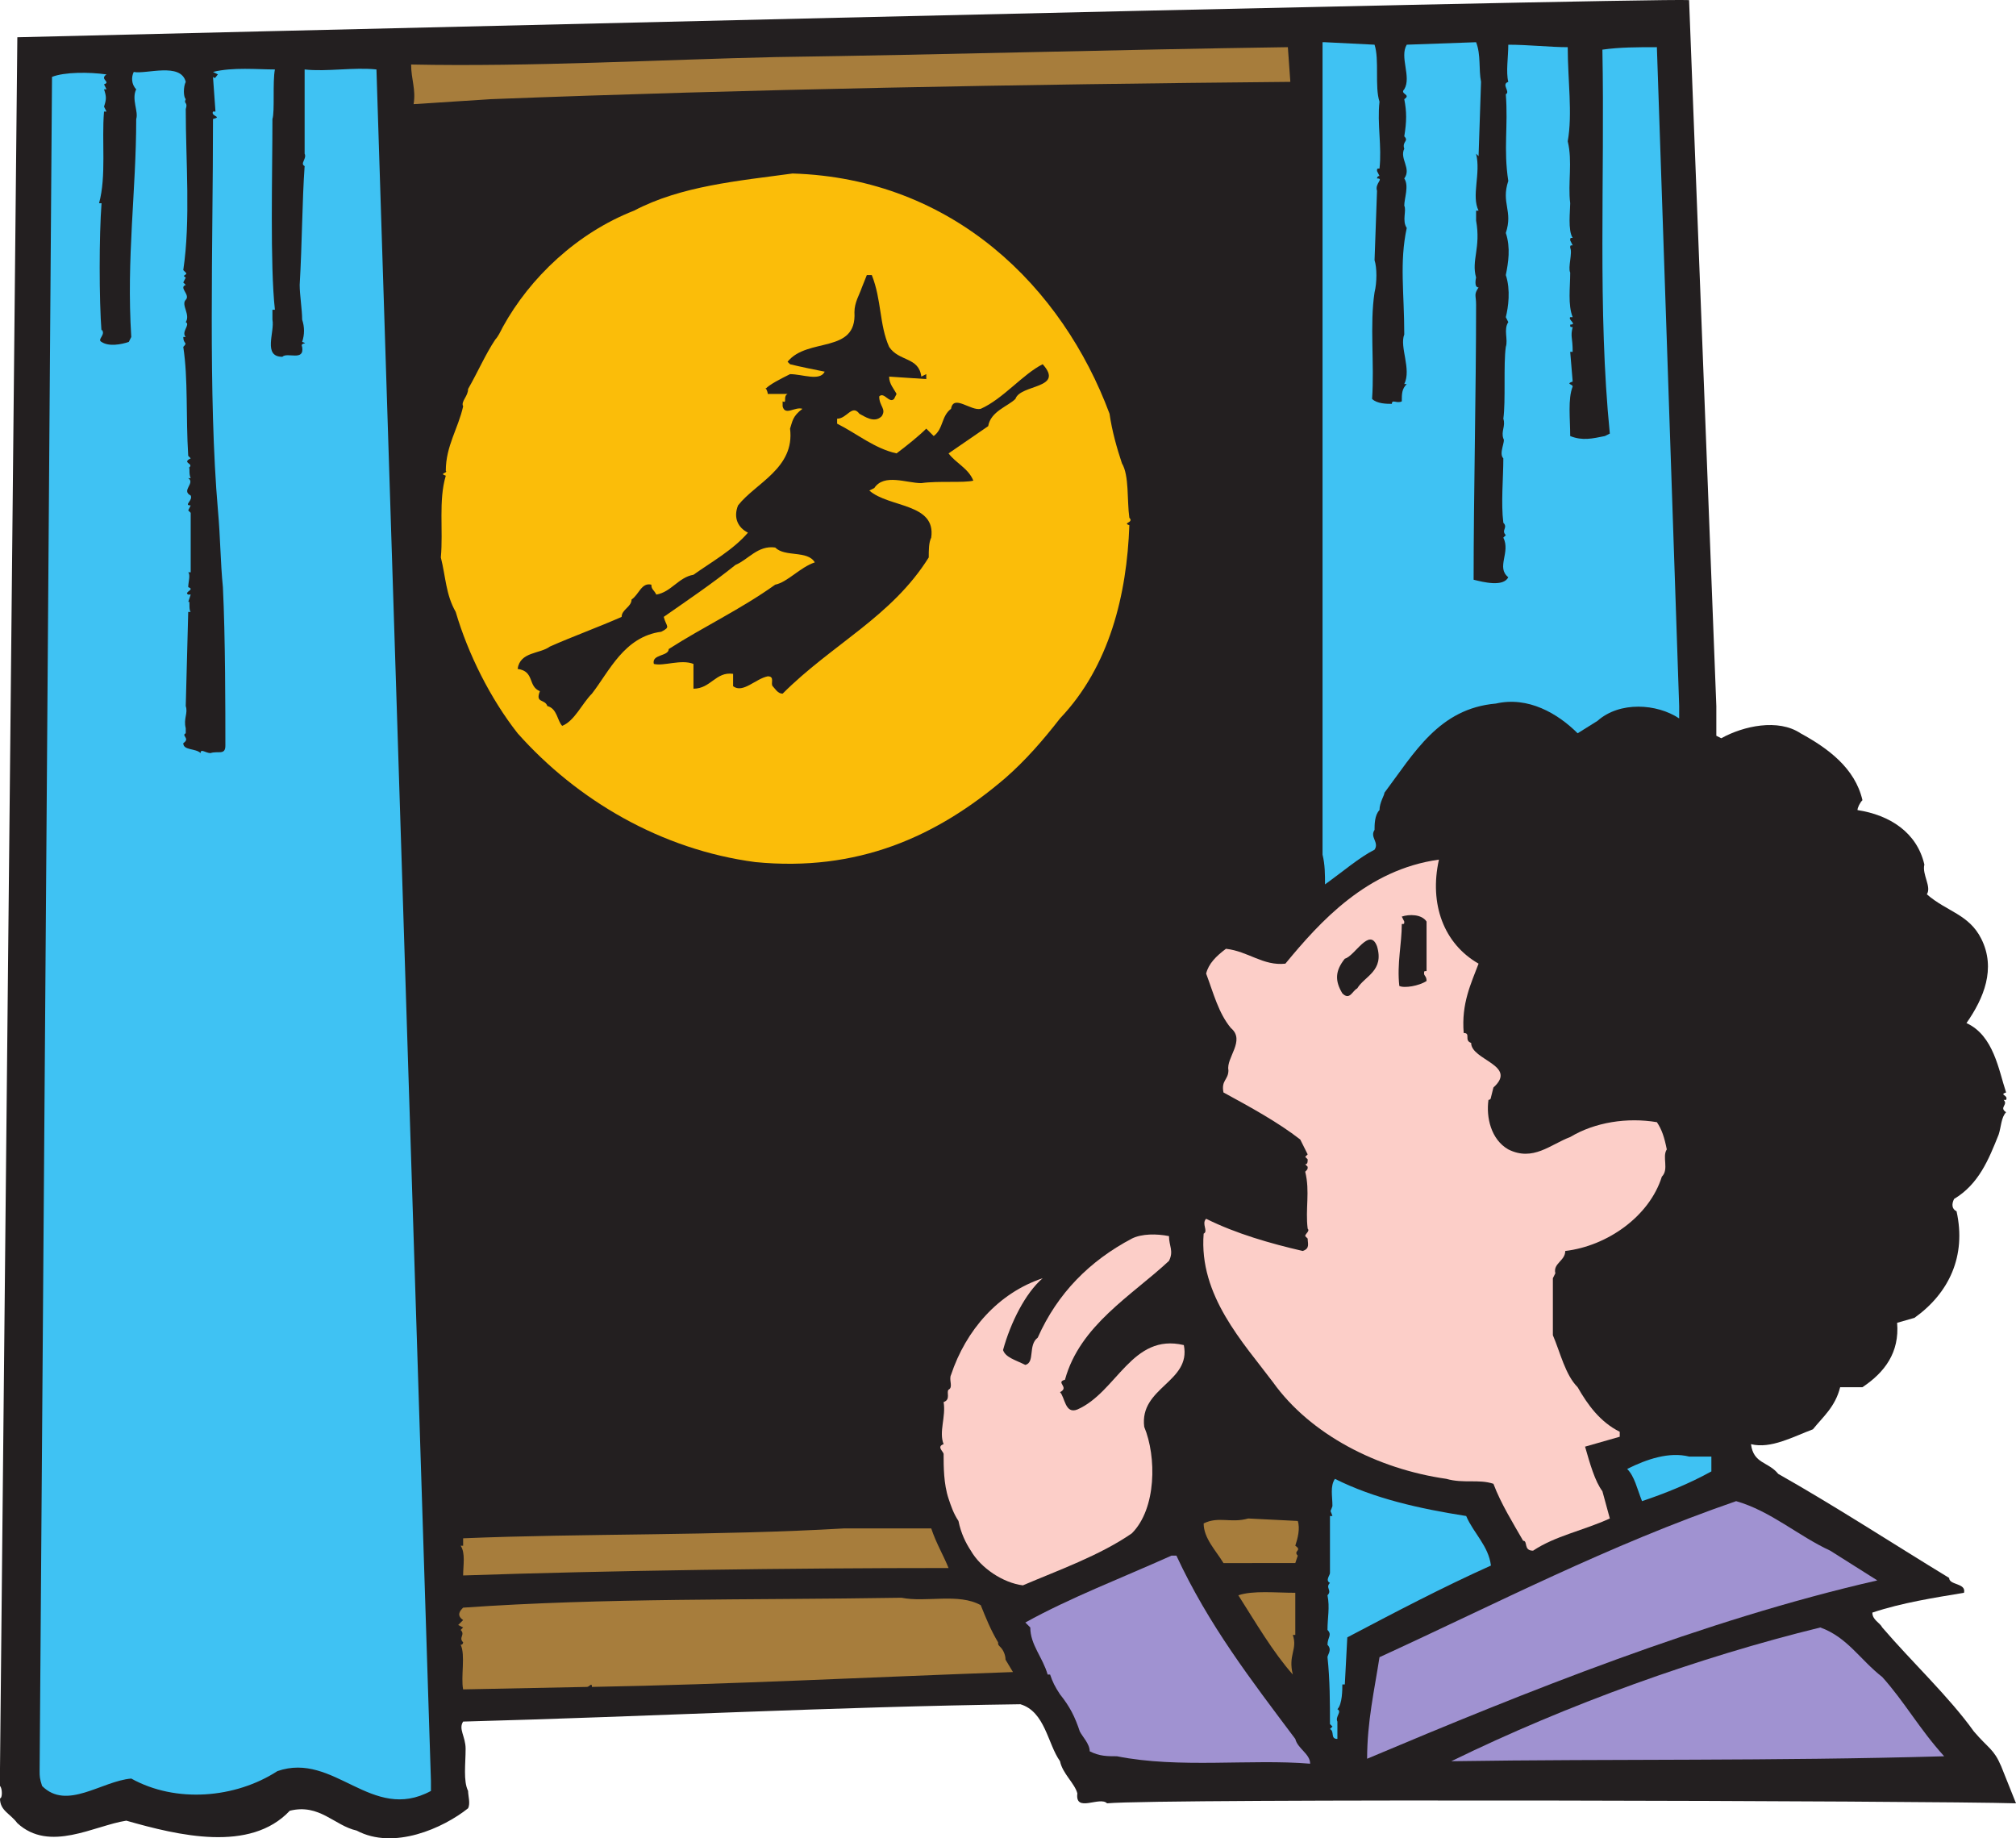 <svg xmlns="http://www.w3.org/2000/svg" width="610.5" height="556.622"><path fill="#231f20" fill-rule="evenodd" d="M519.75 213.784v9l1.5.75c6.75-3.75 17.25-6 24-1.5 8.25 4.5 16.5 10.5 18.75 20.25-.75.75-1.5 2.25-1.5 3 9.75 1.5 18 6.75 20.25 16.5-.75 3 2.25 6.75.75 9 6 5.25 12.75 6 16.5 13.5 4.5 9 .75 18-4.5 25.5 8.25 3.75 9.75 14.25 12 21-2.25.75.75.75 0 2.25h-.75c1.5 1.5-1.5 2.25.75 3.75-1.5 1.5-1.5 4.5-2.25 6.75-3 7.5-6 15-13.5 19.5-.75 1.5-.75 3 .75 3.75 3 13.5-2.25 24.75-12.75 32.25l-5.25 1.5c.75 9-3.75 15-10.5 19.5h-6.75c-1.5 6-5.25 9-8.25 12.75-6 2.25-12.75 6-18.75 4.5.75 6 5.25 5.25 8.25 9 17.25 9.75 34.5 21 51.75 31.5 0 2.25 5.25 1.5 4.5 4.5-9 1.5-18.75 3-27.75 6 0 2.25 2.25 3 3 4.5 9 10.5 20.25 21 27.75 31.5 4.5 5.25 6 5.25 8.25 10.5l4.5 11.25c-24-.75-259.5-1.5-275.25 0-2.25-2.25-9.75 3-9-3-.75-3-4.5-6-5.25-9.75-3.75-5.25-4.5-15-12-17.25-56.25.75-112.5 3.75-168.75 5.25-1.5 2.25.75 4.5.75 8.25 0 4.5-.75 9.75.75 12.75 0 1.5.75 3.75 0 5.25-7.5 6-22.5 12.75-33.75 6.75-6.75-1.5-11.25-8.25-20.25-6-12 12.75-33.75 7.5-49.5 3-9.75 1.5-23.25 9.75-33 .75-2.25-3-5.25-3.75-5.25-7.5.75 0 .75-3 0-3.75v-5.25l5.25-524.25s493.5-12 506.25-11.25l8.25 213.75"/><path fill="#3fc2f3" fill-rule="evenodd" d="M508.5 213.784v3.75c-6.75-4.5-18-5.25-24.75.75l-6 3.75c-6-6-15-11.25-24.75-9-17.25 1.5-24.75 15-33.75 27 0 .75-1.5 3-1.5 5.25-1.5 1.5-1.5 4.5-1.5 6-1.5 2.25 1.5 3.75 0 6-4.5 2.25-9.75 6.75-15 10.5 0-3 0-6-.75-9v-246h.75l15 .75c1.5 4.5 0 12.75 1.5 17.25-.75 6.75.75 13.5 0 20.25-.75 0-.75 0-.75.75l.75 1.5c-.75 0-.75.75-.75.75 2.25 0-.75 1.5 0 3.75l-.75 21c.75 2.25.75 6.75 0 9.75-1.5 9.75 0 21.75-.75 32.25 1.5 1.5 4.5 1.5 6 1.5 0-1.5 1.5 0 3-.75 0-2.25 0-3.75 1.5-5.25h-.75c2.25-4.5-1.5-11.25 0-15 0-12.75-1.5-21.75.75-32.25-1.5-2.25 0-5.25-.75-6.75 0-2.25 1.5-6 0-8.25 2.25-3-1.5-6 0-9-.75-2.25 1.5-2.25 0-3.75.75-4.5.75-7.5 0-11.25 2.25-1.5-1.5-1.5 0-3 2.25-3.75-1.5-9.75.75-13.5l21-.75c1.5 3.75.75 8.25 1.5 12l-.75 22.5-.75-.75c1.5 6-1.5 12.75.75 17.25H447v3c1.5 8.25-1.5 12 0 17.25 0 0-.75 3 .75 3-1.5 2.25-.75 2.25-.75 5.25 0 26.25-.75 57.75-.75 83.25 3 .75 9 2.25 10.5-.75-3.75-3 .75-7.5-1.5-12l.75-.75c-1.5-1.5.75-2.25-.75-3.75-.75-6 0-13.5 0-19.5-1.5-1.5.75-5.25 0-6-.75-2.25.75-3.75 0-6 .75-5.25 0-16.5.75-21.75.75-2.25-.75-5.25.75-7.5l-.75-1.5c.75-3 1.5-8.25 0-12.75.75-3.75 1.5-8.25 0-12.75 2.25-6.75-1.5-9 .75-15.75-1.5-9.75 0-16.5-.75-26.25 1.5-.75-1.5-3 .75-3.75-.75-3 0-7.5 0-11.25 6 0 12.75.75 18 .75 0 9.75 1.5 20.25 0 28.5 1.5 6 0 12.75.75 18.75 0 2.25-.75 8.25.75 10.5-.75 0-.75 0-.75.75l.75 1.5c-.75 0-.75 0-.75.75.75 1.5-.75 6 0 7.5 0 4.5-.75 9.75.75 13.5h-.75c-.75.75 2.25 2.25 0 2.25 0 .75 0 .75.75.75-.75 3 0 3 0 7.5h-.75l.75 9c-2.25.75 0 .75 0 1.5-1.5 3.75-.75 9.75-.75 15 3.75 1.5 6.75.75 10.5 0l1.5-.75c-3.75-37.5-1.5-77.25-2.25-116.25 5.25-.75 10.5-.75 16.5-.75l6.75 199.5"/><path fill="#a77d3c" fill-rule="evenodd" d="M390.75 24.784c-81.75.75-165 2.25-242.25 5.25l-23.25 1.5c.75-4.5-.75-7.5-.75-12 36 .75 76.5-1.5 110.25-2.25 52.5-.75 102.75-2.25 155.25-3l.75 10.5"/><path fill="#3fc2f3" fill-rule="evenodd" d="M114 21.034c-6.75-.75-15 .75-21.75 0v25.5c.75 1.5-1.5 3 0 3.75-.75 10.5-.75 23.25-1.5 36 0 3 .75 7.5.75 10.5.75 2.25.75 4.5 0 6.75 2.25.75-.75 0 0 1.5.75 4.5-4.5 1.5-6 3-6 0-2.25-7.5-3-11.25v-3h.75c-1.5-13.5-.75-41.25-.75-57.75.75-2.25 0-11.25.75-15-5.25 0-12.75-.75-18.75.75l1.5.75c-.75.75-.75 1.5-1.5.75l.75 10.5h-.75c-.75 1.5 3 1.5 0 2.25 0 37.5-1.5 84 1.5 118.5.75 8.25.75 15.75 1.5 23.25.75 15 .75 37.5.75 48 0 3-2.25 1.5-4.5 2.25-1.5 0-3-1.5-3 0-1.5-1.5-5.25-.75-5.25-3 2.25-1.5-.75-2.25.75-3v-1.5c-.75-3 .75-4.5 0-6.75l.75-28.5h.75c-.75-.75 0-3.75-.75-3l.75-2.25H57c-1.5-.75 2.25-1.5 0-2.25 0-1.5.75-3.75 0-4.5h.75v-18l-.75-.75.75-1.5c-2.25 0 .75-1.5 0-3-3-1.5 1.5-3.75-.75-5.25h.75c-.75-1.5 0-3.75-.75-3 2.25-1.5-2.25-1.5.75-3l-.75-.75c-.75-12 0-23.25-1.5-33 1.5-1.5 0-.75 0-3h.75c-1.5-1.5 1.5-3.75 0-4.5 1.5-2.25-1.5-5.25 0-6.75s-2.25-3.75 0-4.5l-.75-.75.75-1.5c-1.5-.75.75-.75 0-1.5l-.75-.75c2.25-15 .75-33 .75-48.75.75-2.25-.75-1.5 0-3-.75-.75-.75-3.75 0-5.25-1.5-6-12-2.25-15.75-3-.75 1.5-.75 3.75.75 5.25-1.5 3 .75 6.75 0 9 0 21.75-3 42-1.5 66l-.75 1.5c-2.25.75-6 1.5-8.25 0-1.5-.75 1.5-2.25 0-3.75v.75c-.75-9.75-.75-29.25 0-39H30c2.25-8.25.75-18.75 1.5-27.75h.75l-.75-1.5c.75-2.25.75-3 0-5.25h.75l-.75-1.5c2.25-.75-1.5-1.5.75-3-5.25-.75-12.75-.75-16.5.75l-3.75 513c0 1.5 0 2.25.75 4.5 7.5 7.5 18-1.5 27-2.25 13.5 7.5 31.5 6 44.25-2.25 17.25-6 28.5 15.75 46.5 6v-3L114 21.034"/><path fill="#fbbd09" fill-rule="evenodd" d="M336 125.284c.75 5.25 2.25 10.5 3.75 15 2.25 3.75 1.5 11.25 2.25 16.5 1.5 1.5-2.25 1.5 0 2.25-.75 21-6 42.75-21 58.5-5.25 6.75-10.5 12.75-16.5 18-21 18-45 28.5-75.75 25.5-28.5-3.75-54-18.75-72-39-8.25-10.5-15-24-18.75-36.75-3-5.25-3-10.5-4.5-16.5.75-8.25-.75-17.25 1.5-24.75-2.25-.75.75-.75 0-1.5 0-7.5 3.75-12.75 5.25-19.5-.75-1.5 1.5-3 1.5-5.25 3-5.25 5.25-10.5 8.25-15 .75-.75 1.5-2.25 2.25-3.75 8.25-15 22.5-28.5 39.75-35.25 14.25-7.5 31.5-9 48-11.25 48.75 1.5 81.75 34.5 96 72.75"/><path fill="#231f20" fill-rule="evenodd" d="M264 83.284c3 7.5 2.25 15 5.25 21.75 3 4.5 9 3 9.75 9l1.5-.75v1.5l-11.25-.75c0 2.25 1.5 3.75 2.25 5.25l-.75 1.5c-1.5 1.5-3-2.25-4.5-.75 0 3 2.25 3.75.75 6-2.25 2.25-5.25 0-6.75-.75-2.25-3-3.75 1.5-6.75 1.5v1.5c6 3 11.25 7.5 18 9 3-2.25 6.75-5.25 9-7.5l2.25 2.25c3-2.25 2.25-6 5.25-8.25.75-4.5 6 .75 9 0 6.75-3 12.75-10.5 18.75-13.5 6.75 7.5-6.75 6-8.25 10.5-2.25 2.25-7.5 3.75-8.25 8.25l-12 8.25c2.25 3 6 4.5 7.5 8.25-3 .75-10.5 0-15.75.75-4.5 0-11.25-3-14.25 1.5l-1.5.75c6 5.25 20.25 3.75 18.75 14.25-.75 1.5-.75 3.75-.75 6-11.25 18-29.25 26.25-44.25 41.25-1.5 0-2.25-1.5-3-2.25s.75-3-1.5-3c-3.75.75-7.5 5.25-10.5 3v-3.75c-5.25-.75-6.75 4.5-12 4.5v-7.5c-3.75-1.5-9 .75-12 0-.75-3 4.5-2.25 4.5-4.5 10.5-6.75 21.75-12 32.25-19.5 3.75-.75 7.5-5.25 12-6.75-2.25-3.75-9-1.5-12-4.5-5.25-.75-8.25 3.75-12 5.25-7.5 6-14.25 10.5-21.75 15.75.75 3 2.25 3-.75 4.5-11.25 1.5-15.75 12-21 18.75-3 3-5.25 8.25-9 9.75-1.5-1.5-1.5-5.25-4.5-6-.75-2.25-3.75-.75-2.25-4.5-3.75-1.5-1.5-6-6.75-6.75.75-5.25 6.75-4.5 9.75-6.75 6.75-3 15-6 21.75-9 0-2.25 3-3 3-5.25 2.25-1.5 3-5.25 6-4.5 0 1.5.75 1.5 1.5 3 4.5-.75 6.75-5.25 11.25-6 5.25-3.75 12-7.5 16.5-12.75-3-1.5-4.5-4.5-3-8.25 5.25-6.75 17.25-11.25 15.75-23.25.75-2.25.75-3.75 3.75-6-2.25-.75-5.25 2.25-6-.75v-1.5c1.5.75 0-1.5 1.5-2.25h-6c0-.75-.75-2.25-.75-1.5 1.5-1.5 4.5-3 7.5-4.5 3.75 0 9 2.25 10.5-.75-3.75-.75-7.5-1.5-10.5-2.25l-.75-.75c6-7.5 21-2.25 20.25-15 0-3 1.5-5.25 2.25-7.5l1.5-3.75h1.5"/><path fill="#fccec8" fill-rule="evenodd" d="M435.75 260.284c-3 13.5 1.5 25.5 12 31.5-2.25 6-5.25 12-4.5 21 2.25 0 0 2.25 2.25 3 0 5.25 14.25 6.75 6.75 13.5l-.75 3s0 .75-.75.75c-.75 5.25.75 12 6 15 7.5 3.75 12.75-1.5 18.75-3.75 7.5-4.5 17.25-6 26.25-4.5 1.5 2.25 2.25 4.5 3 8.25-1.5 2.25.75 6-1.5 8.25-3.75 12-16.5 21-29.25 22.5 0 3-3.75 3.75-3 6.75l-.75 1.5v17.25c2.25 5.25 3.75 12 7.5 15.75 3 5.25 6.75 10.5 12.75 13.5v1.5l-10.5 3c1.5 5.25 3 10.5 5.25 13.5l2.25 8.25c-8.25 3.75-16.5 5.25-23.25 9.75-3 0-1.5-3-3-3-3-5.25-6.75-11.25-9-17.25-4.5-1.5-9 0-14.25-1.5-21-3-41.25-13.5-52.5-29.25-9-12-22.5-26.25-21-45 1.5-.75-.75-3 .75-4.5 9 4.5 19.5 7.5 29.25 9.75 2.25-.75 1.5-2.25 1.5-3.75l-.75-.75c0-.75 1.5-1.5.75-2.25-.75-6 .75-11.25-.75-17.25.75-.75.75-.75.75-1.5l-.75-.75c.75 0 .75-.75.75-1.5l-.75-.75.75-.75-2.25-4.5c-6.75-5.25-15-9.75-23.25-14.25-.75-3.75 1.5-3.75 1.5-6.75-.75-3.75 5.25-9 .75-12.75-3.75-4.5-5.25-10.5-7.5-16.5.75-3 3-5.25 6-7.5 6.75.75 11.25 5.25 18 4.5 10.5-12.75 24.75-28.5 46.5-31.5"/><path fill="#231f20" fill-rule="evenodd" d="M432 279.034v15c-.75 0-.75 0-.75.75s.75.75.75 2.25c-2.25 1.5-6.75 2.25-8.25 1.5-.75-6.75.75-12.75.75-18.75.75 0 .75 0 .75-.75l-.75-1.5c2.25-.75 6-.75 7.5 1.5m-15 7.5c2.25 7.5-3.75 9-6 12.75-1.5.75-2.25 3.75-4.5 1.5-2.25-3.75-2.25-6.75.75-10.5 3-.75 7.5-9.75 9.75-3.75"/><path fill="#fccec8" fill-rule="evenodd" d="M354 374.284c0 3 1.5 4.5 0 7.5-11.25 10.5-27 19.5-31.5 36-3 .75 1.5 2.25-1.5 3.75 1.5 1.5 1.5 6.75 5.25 5.25 12-5.25 16.5-23.25 32.25-19.5 2.25 11.25-13.5 12.75-12 24.75 3.75 9 3.75 24.75-3.75 32.25-9.75 6.75-22.5 11.25-33 15.75-6-.75-12.75-5.25-15.75-10.5-1.5-2.25-3-5.25-3.75-9-1.5-2.25-2.25-4.5-3-6.75-1.5-4.5-1.5-9.75-1.5-13.5 0-.75-2.25-2.25 0-3-1.5-3.75.75-8.25 0-12.75 2.25-.75.75-3 1.5-3.75 1.5-.75 0-3 .75-4.5 4.5-13.5 14.25-24.75 27.75-29.25-5.25 4.5-9.75 13.5-12 21.75.75 2.25 3.75 3 6.75 4.5 3-.75.75-6 3.75-8.25 6-13.5 15.75-23.25 28.5-30 3-1.5 7.5-1.5 11.25-.75"/><path fill="#3fc2f3" fill-rule="evenodd" d="M518.25 441.034v4.5c-6.75 3.75-14.25 6.75-21 9-1.5-3.75-2.25-7.5-4.5-9.75 6-3 12.75-5.25 18.75-3.75h6.75m-74.25 18c2.25 5.25 6.75 9 7.5 15-15 6.75-29.25 14.25-43.5 21.75l-.75 14.25h-.75c0 1.5 0 6-1.5 7.5 1.5.75-.75 2.25 0 3.75v5.25c-2.25 0-.75-2.25-2.25-3l.75-.75-.75-.75c0-6 0-13.5-.75-20.25 0-.75 1.5-2.25 0-3.75 0-2.25 1.5-3 0-4.5 0-3.75.75-6.75 0-10.5 1.5-1.5-.75-2.25.75-3.75-1.5-.75 0-2.25 0-3v-17.25h.75c-.75-2.25-.75-.75 0-3 0-3-.75-6 .75-8.25 12 6 25.5 9 39.75 11.25"/><path fill="#a092d1" fill-rule="evenodd" d="m554.25 469.534 14.25 9c-52.5 12-106.5 33.75-154.5 54 0-11.25 2.25-21 3.75-30.75 36-16.5 69-33.75 108-47.25 10.5 3 18.75 10.5 28.5 15"/><path fill="#a77d3c" fill-rule="evenodd" d="M393 460.534c.75 2.25 0 5.25-.75 7.5 2.25 1.5-.75 1.5.75 3l-.75 2.25H370.5c-2.25-3.75-6-7.5-6-12 4.5-2.25 8.25 0 13.5-1.5l15 .75m-111 2.25c1.5 4.5 3.75 8.25 5.25 12-48 0-102.75.75-147 2.25 0-3 .75-6.75-.75-9h.75v-2.25c36-1.5 77.25-.75 115.5-3H282"/><path fill="#a092d1" fill-rule="evenodd" d="M356.25 471.034c9.75 21 22.5 37.5 36 55.5.75 3 4.5 4.5 4.5 7.5-18-1.5-39.75 1.5-58.5-2.25-3 0-5.25 0-8.25-1.5 0-2.25-2.25-4.5-3-6-1.5-4.5-3-7.5-6-11.25-1.5-2.25-2.25-3.75-3-6h-.75c-1.5-5.25-5.25-9-5.25-14.25l-1.5-1.5c13.5-7.5 29.25-13.5 44.25-20.25h1.5"/><path fill="#a77d3c" fill-rule="evenodd" d="M392.25 495.034h-.75c1.5 4.5-1.5 6 0 12-6-6.75-11.25-15.75-16.5-24 4.5-1.5 11.25-.75 17.25-.75v12.75m-95.25-9c1.5 3.75 3 7.5 5.25 11.25 0 .75 0 .75.75 1.5s1.5 2.25 1.5 3.75l2.25 3.75c-42.75 1.5-85.5 3.75-127.5 4.5 0-1.5-.75 0-1.5 0l-37.5.75c-.75-3.75.75-10.5-.75-13.5.75 0 .75-.75.75-.75-1.5-1.5.75-2.25-.75-3.75l.75-.75-1.5-.75 1.5-1.5c-2.25-1.5-.75-3 0-3.75 42.75-3 86.25-2.25 132.75-3 7.5 1.5 17.25-1.5 24 2.25"/><path fill="#a092d1" fill-rule="evenodd" d="M570 507.784c6.75 7.5 11.25 15.75 18.75 24-52.5 1.5-99.75.75-149.25 1.5 35.25-17.25 75-31.5 111.75-40.5 8.25 3 12 9.75 18.75 15"/></svg>
